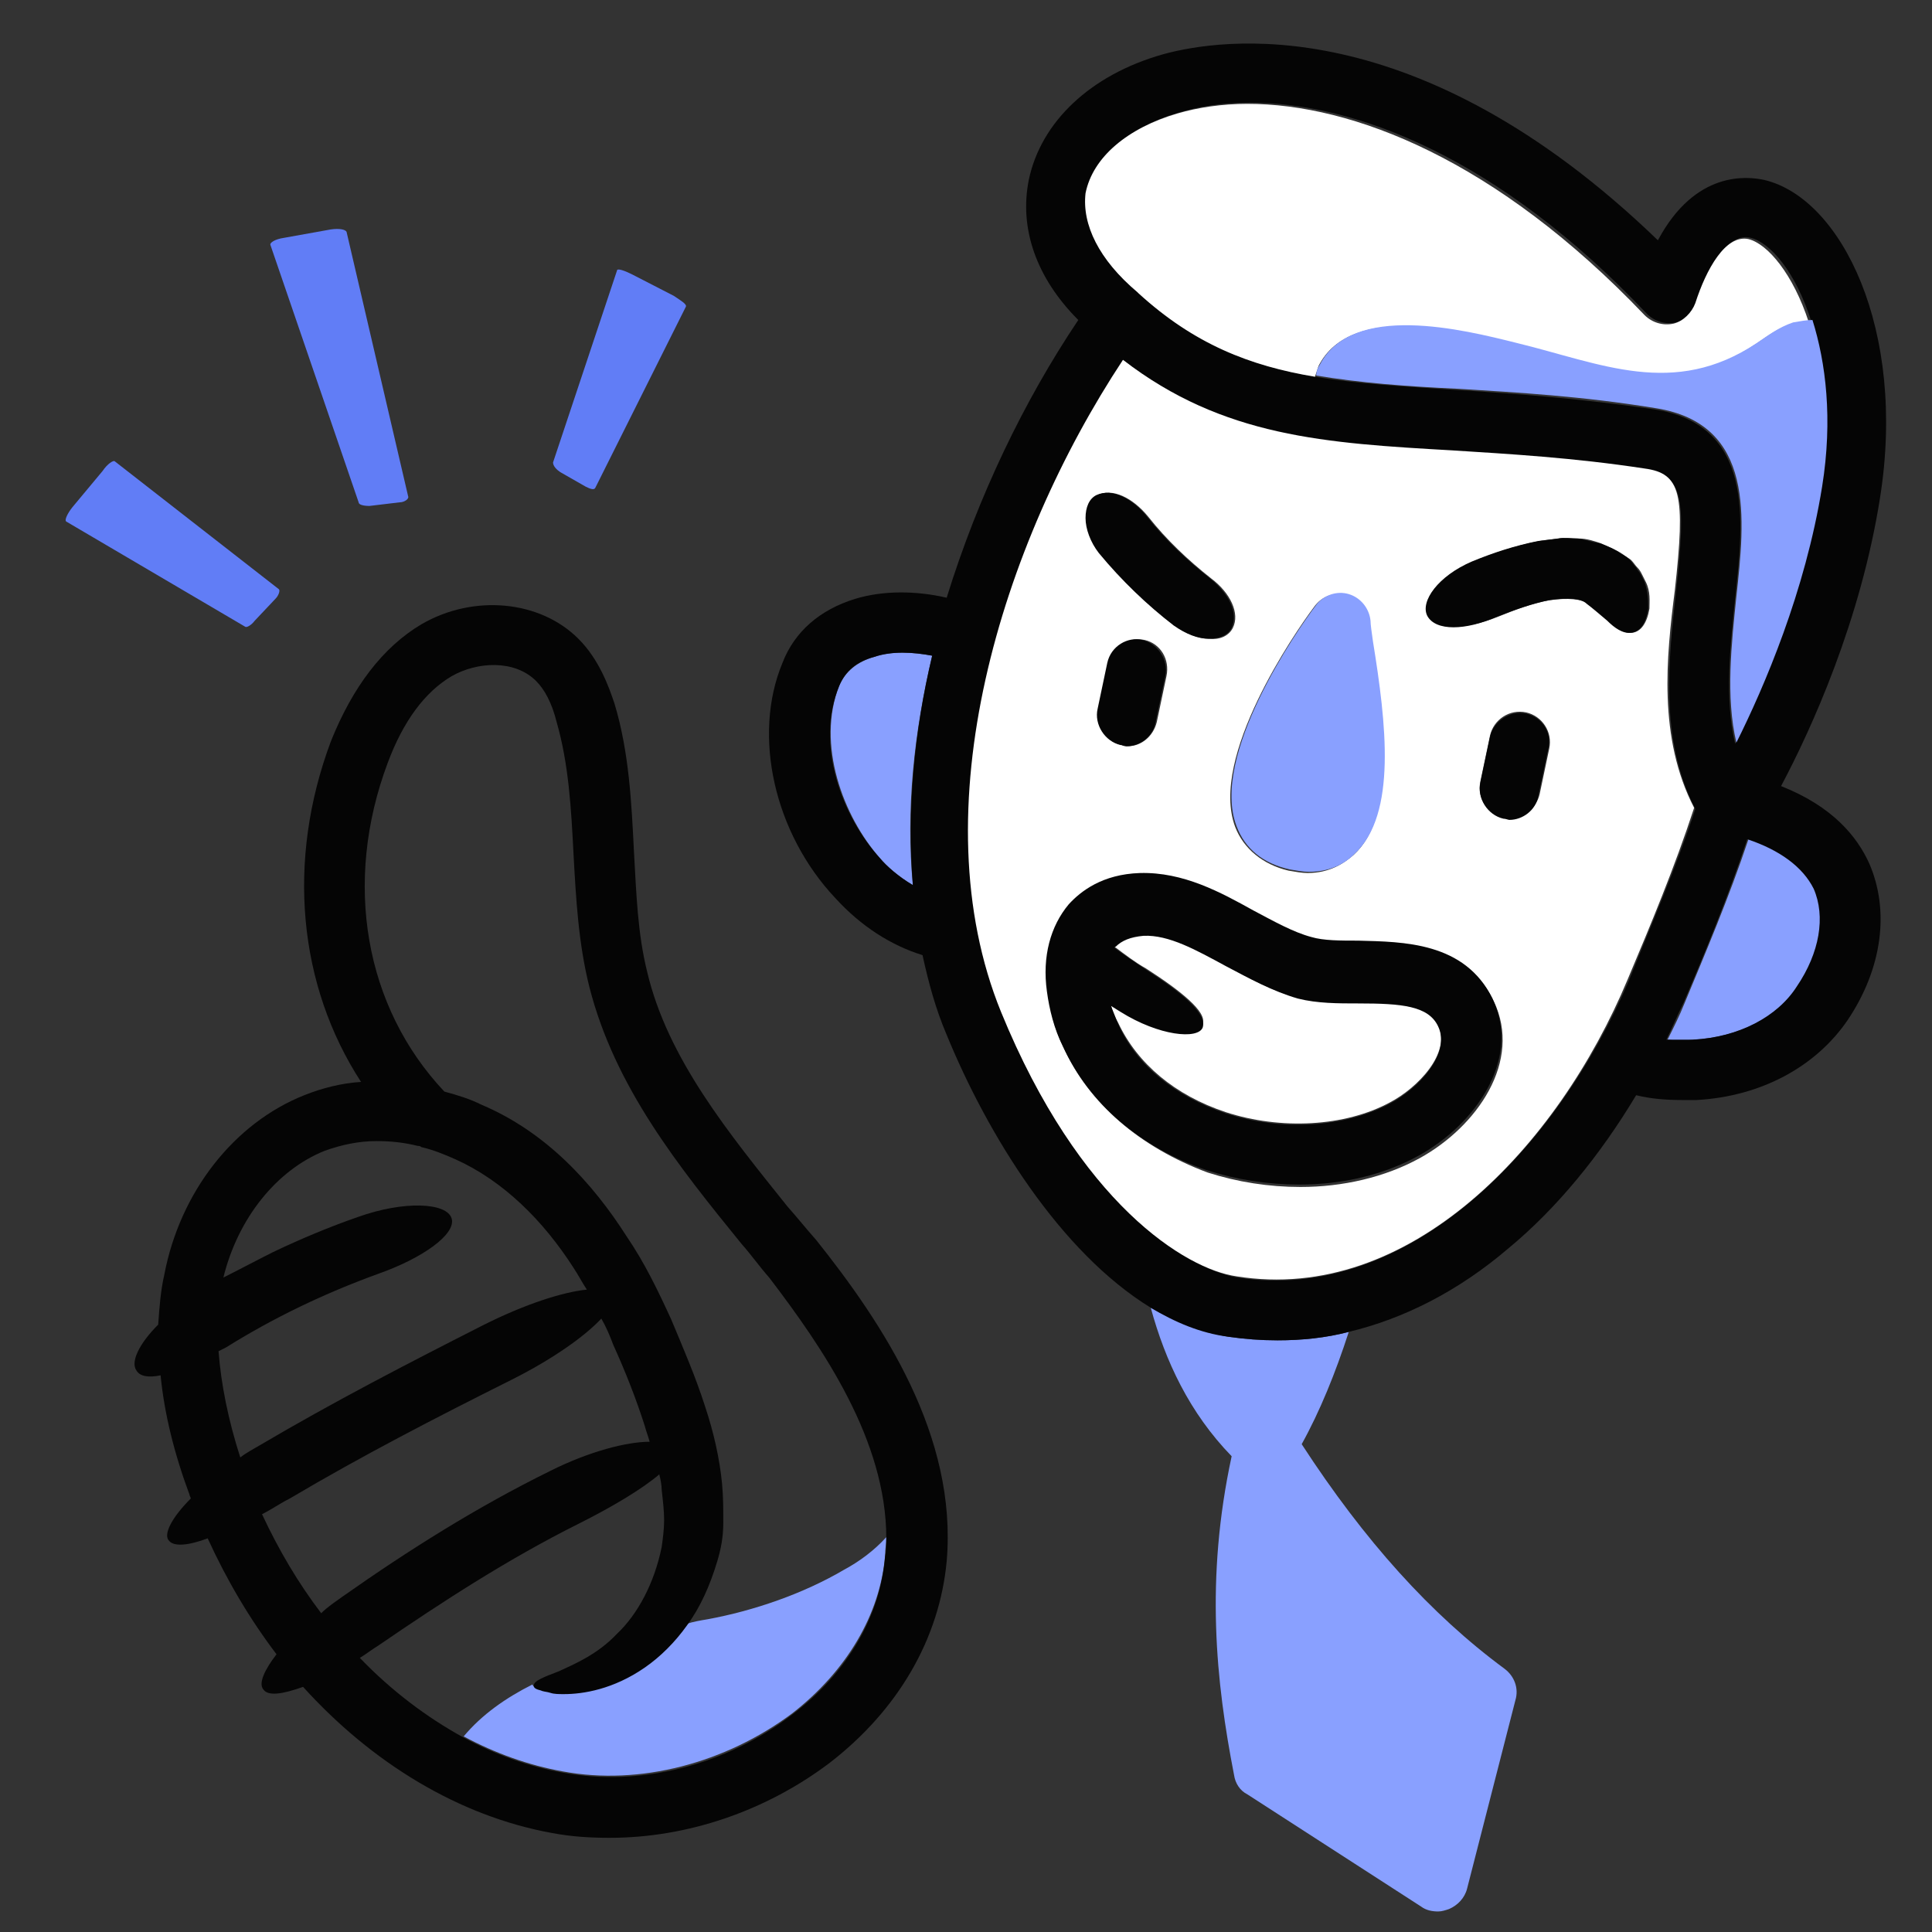 <?xml version="1.0" encoding="utf-8"?>
<!-- Generator: Adobe Illustrator 25.2.0, SVG Export Plug-In . SVG Version: 6.00 Build 0)  -->
<svg version="1.1" xmlns="http://www.w3.org/2000/svg" xmlns:xlink="http://www.w3.org/1999/xlink" x="0px" y="0px"
	 viewBox="0 0 160 160" style="enable-background:new 0 0 160 160;" xml:space="preserve">
<rect x="0" y="0" width="160" height="160" fill="#333333" stroke="none"/>
<style type="text/css">
	.st0{display:none;}
	.st1{display:inline;}
	.st2{fill:#FFFFFF;}
	.st3{fill:#617DF6;}
	.st4{fill:#89A0FF;}
	.st5{fill:#050505;}
	.st6{fill:none;stroke:#050505;stroke-width:5;stroke-linecap:round;stroke-linejoin:round;stroke-miterlimit:10;}
	.st7{fill:#89A0FF;stroke:#89A0FF;stroke-width:5;stroke-linecap:round;stroke-linejoin:round;stroke-miterlimit:10;}
	.st8{fill:#89A0FF;stroke:#050505;stroke-width:5;stroke-linecap:round;stroke-linejoin:round;stroke-miterlimit:10;}
	.st9{fill:#FFFFFF;stroke:#050505;stroke-width:5;stroke-linecap:round;stroke-linejoin:round;stroke-miterlimit:10;}
	.st10{fill:#89A0FF;stroke:#89A0FF;stroke-width:3;stroke-linecap:round;stroke-linejoin:round;stroke-miterlimit:10;}
	.st11{fill:#89A0FF;stroke:#89A0FF;stroke-width:4;stroke-linecap:round;stroke-linejoin:round;stroke-miterlimit:10;}
	.st12{fill:#01D7B6;stroke:#01D7B6;stroke-width:4;stroke-linecap:round;stroke-linejoin:round;stroke-miterlimit:10;}
	.st13{fill:#38E8CC;}
	.st14{fill:none;stroke:#01D7B6;stroke-width:5;stroke-linecap:round;stroke-linejoin:round;stroke-miterlimit:10;}
	.st15{fill:#01D7B6;stroke:#01D7B6;stroke-width:5;stroke-linecap:round;stroke-linejoin:round;stroke-miterlimit:10;}
	
		.st16{fill:none;stroke:#050505;stroke-width:5;stroke-linecap:round;stroke-linejoin:round;stroke-miterlimit:10;stroke-dasharray:5,8;}
	.st17{fill:none;stroke:#89A0FF;stroke-width:5;stroke-linecap:round;stroke-linejoin:round;stroke-miterlimit:10;}
	.st18{fill:#01D7B6;stroke:#01D7B6;stroke-width:3;stroke-linecap:round;stroke-linejoin:round;stroke-miterlimit:10;}
	.st19{fill:#38E8CC;stroke:#050505;stroke-width:5;stroke-linecap:round;stroke-linejoin:round;stroke-miterlimit:10;}
	.st20{fill:#01D7B6;}
	.st21{fill:#FFFFFF;stroke:#FFFFFF;stroke-width:3;stroke-linecap:round;stroke-linejoin:round;stroke-miterlimit:10;}
	.st22{fill:#F5F7FF;}
	.st23{fill:#050505;stroke:#050505;stroke-width:5;stroke-linecap:round;stroke-linejoin:round;stroke-miterlimit:10;}
	.st24{fill:#617DF6;stroke:#617DF6;stroke-width:4;stroke-linecap:round;stroke-linejoin:round;stroke-miterlimit:10;}
	.st25{fill:#FFFFFF;stroke:#FFFFFF;stroke-width:4;stroke-linecap:round;stroke-linejoin:round;stroke-miterlimit:10;}
	.st26{fill:#050505;stroke:#050505;stroke-width:3;stroke-linecap:round;stroke-linejoin:round;stroke-miterlimit:10;}
	.st27{fill:none;stroke:#617DF6;stroke-width:5;stroke-linecap:round;stroke-linejoin:round;stroke-miterlimit:10;}
	.st28{fill:none;}
</style>
<g id="REF_-_OFF" class="st0">
</g>
<g id="BG_-_OFF">
</g>
<g id="ART">
	<g id="New_Symbol_5">
	</g>
	<g id="New_Symbol_16">
	</g>
	<g id="New_Symbol_14">
	</g>
	<g id="New_Symbol_15">
	</g>
	<g id="New_Symbol_1">
	</g>
	<g id="New_Symbol_4">
	</g>
	<g id="New_Symbol_2">
	</g>
	<g id="New_Symbol">
	</g>
	<g id="New_Symbol_8">
	</g>
	<g id="New_Symbol_9">
	</g>
	<g id="New_Symbol_10">
	</g>
	<g id="New_Symbol_11">
	</g>
	<g id="New_Symbol_13">
	</g>
	<g id="New_Symbol_12">
	</g>
	<g id="New_Symbol_7">
	</g>
	<g>
		<path class="st28" d="M28.4,132.1c5.5-3.8,11.2-7.4,17.2-10.4c3.2-1.6,6.3-2.4,8.2-2.4c-0.1-0.4-0.3-0.9-0.4-1.3
			c-0.7-2.2-1.7-4.5-2.6-6.7c-0.3-0.7-0.7-1.5-1-2.2c-1.3,1.5-4.1,3.4-7.5,5.1c-6.2,3.1-12.4,6.3-18.3,9.8c-0.8,0.5-1.6,0.9-2.3,1.3
			c1.3,3,3,5.7,4.9,8.2C27.1,133.1,27.8,132.6,28.4,132.1z"/>
		<path class="st28" d="M21.5,119.8c6.1-3.6,12.4-6.8,18.6-10c3.4-1.7,6.5-2.7,8.5-2.9c-0.3-0.6-0.7-1.2-1.1-1.8
			c-2.5-3.9-5.7-7.3-9.8-9c-0.9-0.4-1.9-0.8-2.8-1c-0.1,0-0.2,0-0.3-0.1c-1.2-0.3-2.3-0.4-3.4-0.4c-1.5,0-3,0.3-4.3,0.8
			c-4,1.5-7.2,5.6-8.4,10.5c1.3-0.8,2.7-1.5,4.1-2.1c2.3-1.1,4.6-2,7-2.9c3.9-1.4,7.4-1.2,7.8,0.1c0.4,1.3-2.4,3.3-6.1,4.6
			c-4.5,1.6-8.6,3.5-12.6,6.1c-0.2,0.1-0.4,0.2-0.6,0.4c0.1,2.7,0.7,5.7,1.8,8.8C20.4,120.4,20.9,120.1,21.5,119.8z"/>
		<path class="st28" d="M44.1,139.6c0-0.4,0.9-0.7,2.1-1.2c1.3-0.5,3.2-1.4,4.8-3.1c1.7-1.6,3.1-4.1,3.7-7.2
			c0.1-0.7,0.2-1.5,0.2-2.2c0-0.8-0.1-1.7-0.2-2.5c-0.1-0.4-0.1-0.9-0.2-1.3c-1.4,1.2-3.9,2.7-6.7,4.1c-5.8,2.8-11.2,6.3-16.6,10.1
			c-0.5,0.4-1,0.7-1.5,1c2.6,2.7,5.5,5,8.6,6.6C39.9,142,41.9,140.7,44.1,139.6z"/>
		<path class="st28" d="M61.3,103c-5.2-6.4-10.5-13.1-12.6-21.3c-0.9-3.6-1.1-7.3-1.3-10.9c-0.2-3.9-0.4-7.6-1.4-11
			c-0.5-1.6-1-2.7-1.7-3.4c-1.7-1.8-4.9-1.6-7-0.4c-2.2,1.3-4,3.7-5.3,7.2c-3.7,9.9-1.9,20.2,4.7,27.2c1,0.3,2,0.7,3.1,1.1
			c2.5,1.1,4.9,2.7,6.9,4.6c2,1.9,3.6,4,5.1,6.3c1.4,2.2,2.6,4.6,3.7,6.9c1,2.4,2,4.7,2.8,7.2c0.7,2.1,1.2,4.2,1.4,6.4
			c0.1,1.1,0.1,2.1,0.1,3.2c-0.1,1.1-0.3,2.2-0.5,3.2c-0.5,2-1.4,3.8-2.5,5.3c0.6-0.1,1.2-0.3,1.8-0.4c3.9-0.7,7.9-2.1,11.3-4.1
			c1.3-0.7,2.5-1.6,3.5-2.7c0-8.1-5.2-15.7-9.8-21.6C62.9,104.9,62.1,103.9,61.3,103z"/>
		<path class="st3" d="M46.4,39.1l2.1,1.2c0.4,0.2,0.7,0.3,0.8,0.1l7.5-15c0.1-0.2-0.4-0.5-1-0.9l-3.5-1.8c-0.6-0.3-1.2-0.5-1.2-0.3
			l-5.3,15.9C45.8,38.6,46.1,38.9,46.4,39.1z"/>
		<path class="st3" d="M30.6,41.9l2.5-0.3c0.4,0,0.8-0.3,0.7-0.5l-5.1-21.9c-0.1-0.2-0.6-0.3-1.3-0.2l-3.9,0.7
			c-0.7,0.1-1.2,0.4-1.1,0.6l7.3,21.3C29.7,41.8,30.1,41.9,30.6,41.9z"/>
		<path class="st3" d="M21.1,51.4l1.7-1.8c0.3-0.3,0.4-0.7,0.3-0.8L9.5,38.2c-0.1-0.1-0.6,0.2-1,0.8L6,42c-0.4,0.5-0.7,1.1-0.5,1.2
			l14.8,8.7C20.4,52,20.8,51.8,21.1,51.4z"/>
		<path class="st4" d="M69.9,130c-3.4,2-7.5,3.4-11.3,4.1c-0.6,0.1-1.2,0.2-1.8,0.4c-1,1.5-2.2,2.7-3.5,3.5
			c-2.5,1.8-5.1,2.3-6.7,2.2c-0.4,0-0.8,0-1.1-0.1c-0.3,0-0.6-0.1-0.8-0.2c-0.4-0.1-0.6-0.3-0.6-0.4c0,0,0,0,0,0
			c-2.2,1.1-4.2,2.5-5.7,4.3c2.6,1.4,5.4,2.4,8.2,2.9c6.4,1.2,13.5-0.7,19-4.8c4.5-3.5,7.3-8.2,7.7-13.1c0-0.5,0.1-1,0.1-1.5
			C72.4,128.4,71.2,129.3,69.9,130z"/>
		<path class="st5" d="M65.2,99.9c-4.8-6-9.9-12.2-11.6-19.4c-0.8-3.2-0.9-6.5-1.1-10c-0.2-4-0.4-8.2-1.6-12.2
			c-0.5-1.5-1.3-3.7-3-5.4c-3.2-3.2-8.7-3.7-13-1.2c-3.2,1.9-5.7,5.2-7.5,9.7c-3.7,9.9-2.7,20.2,2.5,28.2c-1.6,0.1-3.2,0.5-4.7,1.1
			c-5.8,2.3-10.3,8-11.6,14.9c-0.3,1.3-0.4,2.7-0.5,4.1c-1.6,1.6-2.3,3.1-1.8,3.8c0.3,0.5,1,0.6,2,0.4c0.3,3.1,1.1,6.4,2.4,9.9
			c0,0.1,0.1,0.2,0.1,0.3c-1.6,1.6-2.3,3-1.8,3.5c0.4,0.5,1.6,0.4,3.2-0.2c1.6,3.5,3.5,6.7,5.7,9.6c-1,1.3-1.5,2.4-1.1,2.9
			c0.4,0.6,1.6,0.4,3.3-0.2c5.7,6.3,12.9,10.7,20.6,12.1c1.6,0.3,3.1,0.4,4.8,0.4c6.4,0,12.9-2.2,18.2-6.2
			c5.7-4.4,9.1-10.3,9.7-16.7c0.9-10.4-5.3-19.7-10.8-26.6C66.8,101.8,66,100.8,65.2,99.9z M18.7,111.6c4-2.5,8.2-4.5,12.6-6.1
			c3.7-1.3,6.5-3.3,6.1-4.6c-0.4-1.3-3.9-1.5-7.8-0.1c-2.3,0.8-4.7,1.8-7,2.9c-1.4,0.7-2.7,1.4-4.1,2.1c1.2-4.9,4.4-8.9,8.4-10.5
			c1.4-0.5,2.8-0.8,4.3-0.8c1.1,0,2.2,0.1,3.4,0.4c0.1,0,0.2,0,0.3,0.1c0.9,0.2,1.9,0.6,2.8,1c4,1.8,7.3,5.1,9.8,9
			c0.4,0.6,0.7,1.2,1.1,1.8c-2,0.2-5.1,1.2-8.5,2.9c-6.3,3.2-12.5,6.4-18.6,10c-0.5,0.3-1.1,0.6-1.6,1c-1-3.1-1.6-6.1-1.8-8.8
			C18.3,111.8,18.5,111.7,18.7,111.6z M24,124.1c5.9-3.5,12.1-6.7,18.3-9.8c3.4-1.7,6.1-3.6,7.5-5.1c0.4,0.7,0.7,1.4,1,2.2
			c1,2.2,1.9,4.5,2.6,6.7c0.1,0.4,0.3,0.9,0.4,1.3c-1.9,0-5,0.8-8.2,2.4c-6.1,3-11.8,6.6-17.2,10.4c-0.7,0.5-1.3,0.9-1.8,1.4
			c-1.9-2.5-3.5-5.2-4.9-8.2C22.5,125,23.2,124.5,24,124.1z M73.4,127.4c0,0.5,0,1-0.1,1.5c-0.4,5-3.2,9.7-7.7,13.1
			c-5.5,4.2-12.6,6-19,4.8c-2.8-0.5-5.6-1.5-8.2-2.9c-3.1-1.7-6-3.9-8.6-6.6c0.5-0.3,1-0.7,1.5-1c5.4-3.7,10.8-7.2,16.6-10.1
			c2.8-1.4,5.3-2.9,6.7-4.1c0.1,0.4,0.2,0.9,0.2,1.3c0.1,0.9,0.2,1.7,0.2,2.5c0,0.7-0.1,1.5-0.2,2.2c-0.6,3-2,5.6-3.7,7.2
			c-1.6,1.7-3.5,2.5-4.8,3.1c-1.3,0.5-2.1,0.8-2.1,1.2c0,0,0,0,0,0c0,0.2,0.2,0.3,0.6,0.4c0.2,0.1,0.5,0.1,0.8,0.2
			c0.3,0.1,0.7,0.1,1.1,0.1c1.6,0,4.1-0.4,6.7-2.2c1.3-0.9,2.5-2.1,3.5-3.5c1.1-1.5,1.9-3.3,2.5-5.3c0.3-1,0.5-2,0.5-3.2
			c0-1.1,0-2.1-0.1-3.2c-0.2-2.1-0.7-4.3-1.4-6.4c-0.8-2.5-1.8-4.8-2.8-7.2c-1.1-2.4-2.2-4.7-3.7-6.9c-1.4-2.2-3.1-4.4-5.1-6.3
			c-2-1.9-4.3-3.5-6.9-4.6c-1-0.5-2-0.8-3.1-1.1c-6.6-7-8.4-17.3-4.7-27.2c1.3-3.5,3.1-5.9,5.3-7.2c2.1-1.2,5.2-1.4,7,0.4
			c0.7,0.7,1.3,1.8,1.7,3.4c1,3.5,1.2,7.1,1.4,11c0.2,3.6,0.4,7.3,1.3,10.9c2.1,8.3,7.4,14.9,12.6,21.3c0.8,0.9,1.5,1.9,2.3,2.8
			C68.2,111.7,73.4,119.3,73.4,127.4z"/>
		<path class="st4" d="M105.8,111c-1.4,0-2.7-0.1-4.1-0.3c-2.2-0.4-4.3-1.2-6.4-2.4c1.2,4.4,3.2,8.7,6.7,12.3
			c-2.2,10.2-1.3,18.7,0.2,26.4c0.1,0.7,0.5,1.3,1.1,1.6l14.4,9.3c0.4,0.3,0.9,0.4,1.4,0.4c0.3,0,0.6-0.1,0.9-0.2
			c0.7-0.3,1.3-0.9,1.5-1.7l4-15.6c0.3-1-0.1-2-0.9-2.6c-6.1-4.5-11.6-10.6-16.8-18.6c1.5-2.7,2.8-5.9,3.9-9.3
			C109.8,110.8,107.8,111,105.8,111z"/>
		<path class="st4" d="M77.2,54.3c-1.6-0.3-3.4-0.4-4.8,0.1c-1.4,0.4-2.4,1.2-2.9,2.4c-1.9,4.8,0.3,10.8,3.4,14.3
			c0.5,0.6,1.5,1.5,2.7,2.2C75,67.1,75.7,60.6,77.2,54.3z"/>
		<path class="st4" d="M150.3,73.6c-0.9-1.9-2.7-3.3-5.5-4.1c-1.6,4.8-3.6,9.5-5.3,13.6c-0.4,1-0.9,2-1.4,3c0.7,0.1,1.4,0.1,2.2,0
			c3.7-0.2,7-1.9,8.6-4.4C150.8,78.9,151.3,75.8,150.3,73.6z"/>
		<path class="st5" d="M147.5,65.1c2.5-4.7,6.6-13.7,8.2-23.9l0,0c2.2-13.9-3.2-24.8-9.6-26.3c-1.4-0.3-5.7-0.8-8.8,5
			c-20-19.3-36.3-16.7-41-15.4c-6,1.7-10.1,5.6-11.1,10.4c-0.8,4,0.6,8.1,4.1,11.6c-4.5,6.7-8.3,14.6-10.9,23
			c-2.6-0.6-5.3-0.6-7.6,0.1c-2.9,0.9-5,2.7-6,5.3c-2.5,6-0.7,14.1,4.4,19.5c2.1,2.3,4.6,3.9,7.2,4.7c0.5,2.3,1.1,4.5,2,6.6
			c3.4,8.3,9.4,18,16.9,22.6c2,1.2,4.1,2.1,6.4,2.4c1.4,0.2,2.7,0.3,4.1,0.3c2,0,4-0.2,5.9-0.7c4.6-1.1,9.1-3.4,13.2-6.9
			c4-3.3,7.6-7.7,10.6-12.7c1.2,0.3,2.5,0.4,3.8,0.4c0.4,0,0.8,0,1.2,0c5.4-0.3,9.9-2.8,12.5-6.6c2.9-4.3,3.5-9.1,1.8-13
			C153.8,69.3,151.8,66.8,147.5,65.1z M140.2,86.1c-0.7,0-1.5,0-2.2,0c0.5-1,0.9-2,1.4-3c1.8-4.2,3.7-8.8,5.3-13.6
			c2.7,0.9,4.6,2.3,5.5,4.1c1,2.3,0.5,5.3-1.4,8.1C147.2,84.2,144,85.9,140.2,86.1z M102.5,105.8c-4.2-0.7-13-6-19.5-21.9
			c-6.8-16.7,0-38.7,10.1-54c8.2,6.4,16.7,6.9,27.3,7.5c4.7,0.3,10,0.6,15.9,1.5c3,0.5,3.4,2.1,2.5,10.1c-0.6,5.5-1.4,12.2,1.6,18
			c-1.6,4.9-3.7,9.7-5.5,14.2C129,95,116.7,108,102.5,105.8z M72.9,71.1c-3.2-3.5-5.4-9.5-3.4-14.3c0.5-1.2,1.4-2,2.9-2.4
			c1.5-0.5,3.2-0.4,4.8-0.1c-1.5,6.3-2.1,12.8-1.6,19C74.4,72.6,73.4,71.7,72.9,71.1z M90.1,15.9c0.6-2.9,3.4-5.4,7.6-6.6
			c1.7-0.5,3.6-0.8,5.8-0.8c8.7,0,20.6,4.5,32.9,17.5c0.6,0.6,1.5,0.9,2.4,0.7c0.9-0.2,1.6-0.8,1.8-1.7c0.9-2.9,2.5-5.8,4.4-5.3
			c1.6,0.4,3.7,2.8,5,6.9c1.2,3.5,1.7,8.2,0.8,13.8c-1.4,8.7-4.8,16.6-7.1,21.2c-0.9-3.8-0.4-8.1,0-12.1c0.7-6.4,1.6-14.3-6.7-15.6
			c-6.1-0.9-11.5-1.3-16.3-1.6c-4.4-0.3-8.2-0.5-11.8-1.1c-5.4-0.9-10-2.8-14.6-6.9c0,0-0.1-0.1-0.1-0.1
			C91,21.5,89.6,18.6,90.1,15.9z"/>
		<path class="st2" d="M134.8,81.1c1.9-4.5,3.9-9.3,5.5-14.2c-3-5.8-2.3-12.5-1.6-18c0.9-8,0.5-9.7-2.5-10.1
			c-5.9-0.9-11.2-1.2-15.9-1.5c-10.5-0.6-19-1.1-27.3-7.5c-10.1,15.3-16.9,37.3-10.1,54c6.5,15.9,15.3,21.3,19.5,21.9
			C116.7,108,129,95,134.8,81.1z M125,67.8c-0.2,0-0.4,0-0.5-0.1c-1.3-0.3-2.2-1.6-1.9-3l0.8-3.8c0.3-1.3,1.6-2.2,3-1.9
			c1.3,0.3,2.2,1.6,1.9,3l-0.8,3.8C127.2,67,126.1,67.8,125,67.8z M122,46.5c1.7-0.7,3.5-1.3,5.5-1.7l0.8-0.1l0.8-0.1
			c0.5-0.1,1.1,0,1.7,0c0.6,0,1.2,0.2,1.8,0.4c0.6,0.3,1.2,0.5,1.8,0.9c0.2,0.2,0.5,0.3,0.7,0.5c0.2,0.2,0.3,0.4,0.5,0.6
			c0.2,0.2,0.3,0.4,0.4,0.6c0.1,0.2,0.2,0.4,0.3,0.6c0.4,0.8,0.3,1.6,0.3,2.2c-0.2,1.2-0.7,1.9-1.4,2c-0.7,0.1-1.4-0.4-2-1
			c-0.6-0.6-1.2-1.1-1.7-1.4c-0.5-0.4-1.7-0.5-3.1-0.3c-1.4,0.2-2.9,0.8-4.4,1.4c-2.5,1-5,1.1-5.6-0.1
			C117.6,49.8,119.2,47.7,122,46.5z M111.6,49.3c1,0.3,1.7,1.2,1.8,2.2c0,0.3,0.1,0.9,0.2,1.7c1.1,6.8,2,14.4-1.5,17.6
			c-0.8,0.7-2,1.5-3.8,1.5c-0.5,0-1-0.1-1.6-0.2c-2.1-0.5-3.7-1.8-4.4-3.6c-2.2-5.8,5-16.2,6.5-18.2C109.5,49.3,110.6,49,111.6,49.3
			z M90.9,41c1.2-0.6,2.9,0.2,4.2,1.8c1.5,1.9,3.3,3.6,5.2,5.1c1.6,1.2,2.4,2.9,1.8,4.1c-0.3,0.6-1,1-1.9,0.9c-0.9,0-2-0.4-2.9-1.1
			c-2.3-1.7-4.3-3.7-6.1-6c-0.7-0.9-1.1-2-1.1-2.9C90,42,90.3,41.3,90.9,41z M96.6,56l-0.8,3.8c-0.3,1.2-1.3,2-2.4,2
			c-0.2,0-0.4,0-0.5-0.1c-1.3-0.3-2.2-1.6-1.9-3l0.8-3.8c0.3-1.3,1.6-2.2,3-1.9C96.1,53.3,96.9,54.6,96.6,56z M88.1,86.8
			c-0.7-1.4-1.1-3-1.3-4.5c0,0,0,0,0,0c-0.3-2.9,0.3-5.4,1.8-7.2c1-1.1,2.8-2.5,5.9-2.6c3.5-0.1,6.6,1.6,9.4,3.1
			c1.7,0.9,3.3,1.8,4.8,2.2c1,0.2,2.4,0.3,3.9,0.3c3.7,0,8.9,0.1,11.1,4.8c2.4,5-1.4,10.4-6.1,13c-2.9,1.6-6.4,2.4-9.9,2.4
			c-2.6,0-5.2-0.4-7.7-1.2C94.4,95,90.2,91.4,88.1,86.8z"/>
		<path class="st4" d="M102.4,68.4c0.7,1.9,2.2,3.1,4.4,3.6c0.6,0.1,1.1,0.2,1.6,0.2c1.8,0,3-0.7,3.8-1.5c3.5-3.3,2.6-10.8,1.5-17.6
			c-0.1-0.7-0.2-1.4-0.2-1.7c-0.1-1-0.8-1.9-1.8-2.2c-1-0.3-2.1,0.1-2.7,0.9C107.4,52.2,100.2,62.6,102.4,68.4z"/>
		<path class="st5" d="M91.7,54.9l-0.8,3.8c-0.3,1.3,0.6,2.7,1.9,3c0.2,0,0.4,0.1,0.5,0.1c1.1,0,2.2-0.8,2.4-2l0.8-3.8
			c0.3-1.3-0.6-2.7-1.9-3C93.4,52.7,92,53.5,91.7,54.9z"/>
		<path class="st5" d="M126.4,59.1c-1.3-0.3-2.7,0.6-3,1.9l-0.8,3.8c-0.3,1.3,0.6,2.7,1.9,3c0.2,0,0.4,0.1,0.5,0.1
			c1.1,0,2.2-0.8,2.4-2l0.8-3.8C128.6,60.7,127.7,59.4,126.4,59.1z"/>
		<path class="st2" d="M92.8,83.7c-0.3-0.2-0.5-0.3-0.8-0.5c0.1,0.5,0.3,1,0.6,1.5c1.6,3.4,4.7,6,8.9,7.4c4.6,1.5,9.9,1.2,13.6-0.8
			c2.3-1.2,5.1-4.1,4-6.4c-0.8-1.8-3.1-1.9-6.6-1.9c-1.7,0-3.5,0-5-0.4c-2.1-0.5-4.1-1.6-6-2.7c-2.4-1.3-4.6-2.5-6.8-2.5
			c-1.1,0-1.8,0.3-2.3,0.9c0,0,0,0.1-0.1,0.1c0.8,0.6,1.7,1.3,2.6,1.8c2.8,1.8,5.1,3.6,4.7,4.6C99.2,86,96,85.7,92.8,83.7z"/>
		<path class="st5" d="M99.9,96.9c2.5,0.8,5.1,1.2,7.7,1.2c3.6,0,7-0.8,9.9-2.4c4.7-2.6,8.5-8,6.1-13c-2.3-4.7-7.4-4.7-11.1-4.8
			c-1.5,0-2.9,0-3.9-0.3c-1.5-0.4-3.1-1.3-4.8-2.2c-2.7-1.5-5.8-3.2-9.4-3.1c-3.1,0.1-4.9,1.5-5.9,2.6c-1.5,1.8-2.2,4.3-1.8,7.2
			c0,0,0,0,0,0c0.2,1.5,0.6,3.1,1.3,4.5C90.2,91.4,94.4,95,99.9,96.9z M94.9,80.3c-0.9-0.6-1.8-1.2-2.6-1.8c0,0,0-0.1,0.1-0.1
			c0.5-0.5,1.2-0.8,2.3-0.9c2.1-0.1,4.4,1.2,6.8,2.5c1.9,1,3.9,2.1,6,2.7c1.6,0.4,3.3,0.4,5,0.4c3.6,0,5.8,0.2,6.6,1.9
			c1.1,2.3-1.7,5.2-4,6.4c-3.8,2-9,2.3-13.6,0.8c-4.2-1.4-7.4-4-8.9-7.4c-0.2-0.5-0.4-1-0.6-1.5c0.3,0.2,0.5,0.3,0.8,0.5
			c3.2,2,6.4,2.3,6.8,1.3C100,83.9,97.7,82.1,94.9,80.3z"/>
		<path class="st2" d="M94.2,24.2c0,0,0.1,0.1,0.1,0.1c4.6,4.2,9.2,6,14.6,6.9c0.1-0.3,0.2-0.6,0.3-0.9c2.7-5.3,12-2.9,16.3-1.8
			c7.1,1.7,13.1,4.6,19.9,0c0.9-0.6,1.8-1.3,2.8-1.6c0.6-0.2,1.1-0.2,1.6-0.2c-1.3-4-3.4-6.5-5-6.9c-1.9-0.4-3.5,2.5-4.4,5.3
			c-0.3,0.8-1,1.5-1.8,1.7c-0.9,0.2-1.8-0.1-2.4-0.7c-12.3-12.9-24.2-17.5-32.9-17.5c-2.1,0-4.1,0.3-5.8,0.8c-4.1,1.2-7,3.6-7.6,6.6
			C89.6,18.6,91,21.5,94.2,24.2z"/>
		<path class="st4" d="M145.5,28.4c-6.9,4.6-12.9,1.7-19.9,0c-4.4-1.1-13.6-3.4-16.3,1.8c-0.2,0.3-0.3,0.6-0.3,0.9
			c3.6,0.6,7.4,0.9,11.8,1.1c4.8,0.3,10.2,0.6,16.3,1.6c8.3,1.3,7.4,9.2,6.7,15.6c-0.4,3.9-0.9,8.3,0,12.1
			c2.3-4.6,5.7-12.5,7.1-21.2c0.9-5.6,0.3-10.3-0.8-13.8c-0.5,0-1,0.1-1.6,0.2C147.3,27.1,146.4,27.8,145.5,28.4z"/>
		<path class="st5" d="M97.2,51.8c1,0.7,2,1.1,2.9,1.1c0.9,0,1.6-0.3,1.9-0.9c0.6-1.3-0.3-2.9-1.8-4.1c-1.9-1.5-3.7-3.2-5.2-5.1
			c-1.2-1.5-2.9-2.4-4.2-1.8c-0.6,0.3-0.9,1-0.9,1.9c0,0.9,0.4,2,1.1,2.9C92.9,48.1,95,50.1,97.2,51.8z"/>
		<path class="st5" d="M123.9,51.1c1.5-0.6,3-1.1,4.4-1.4c1.4-0.2,2.6-0.2,3.1,0.3c0.4,0.3,1,0.8,1.7,1.4c0.6,0.6,1.3,1.1,2,1
			c0.7-0.1,1.2-0.7,1.4-2c0-0.6,0-1.3-0.3-2.2c-0.1-0.2-0.2-0.4-0.3-0.6c-0.1-0.2-0.3-0.4-0.4-0.6c-0.2-0.2-0.3-0.4-0.5-0.6
			c-0.2-0.2-0.4-0.4-0.7-0.5c-0.5-0.4-1.2-0.7-1.8-0.9c-0.6-0.1-1.2-0.3-1.8-0.4c-0.6,0-1.2-0.1-1.7,0l-0.8,0.1l-0.8,0.1
			c-2,0.4-3.8,1-5.5,1.7c-2.8,1.2-4.3,3.3-3.7,4.5C118.9,52.3,121.4,52.2,123.9,51.1z"/>
	</g>
</g>
</svg>
